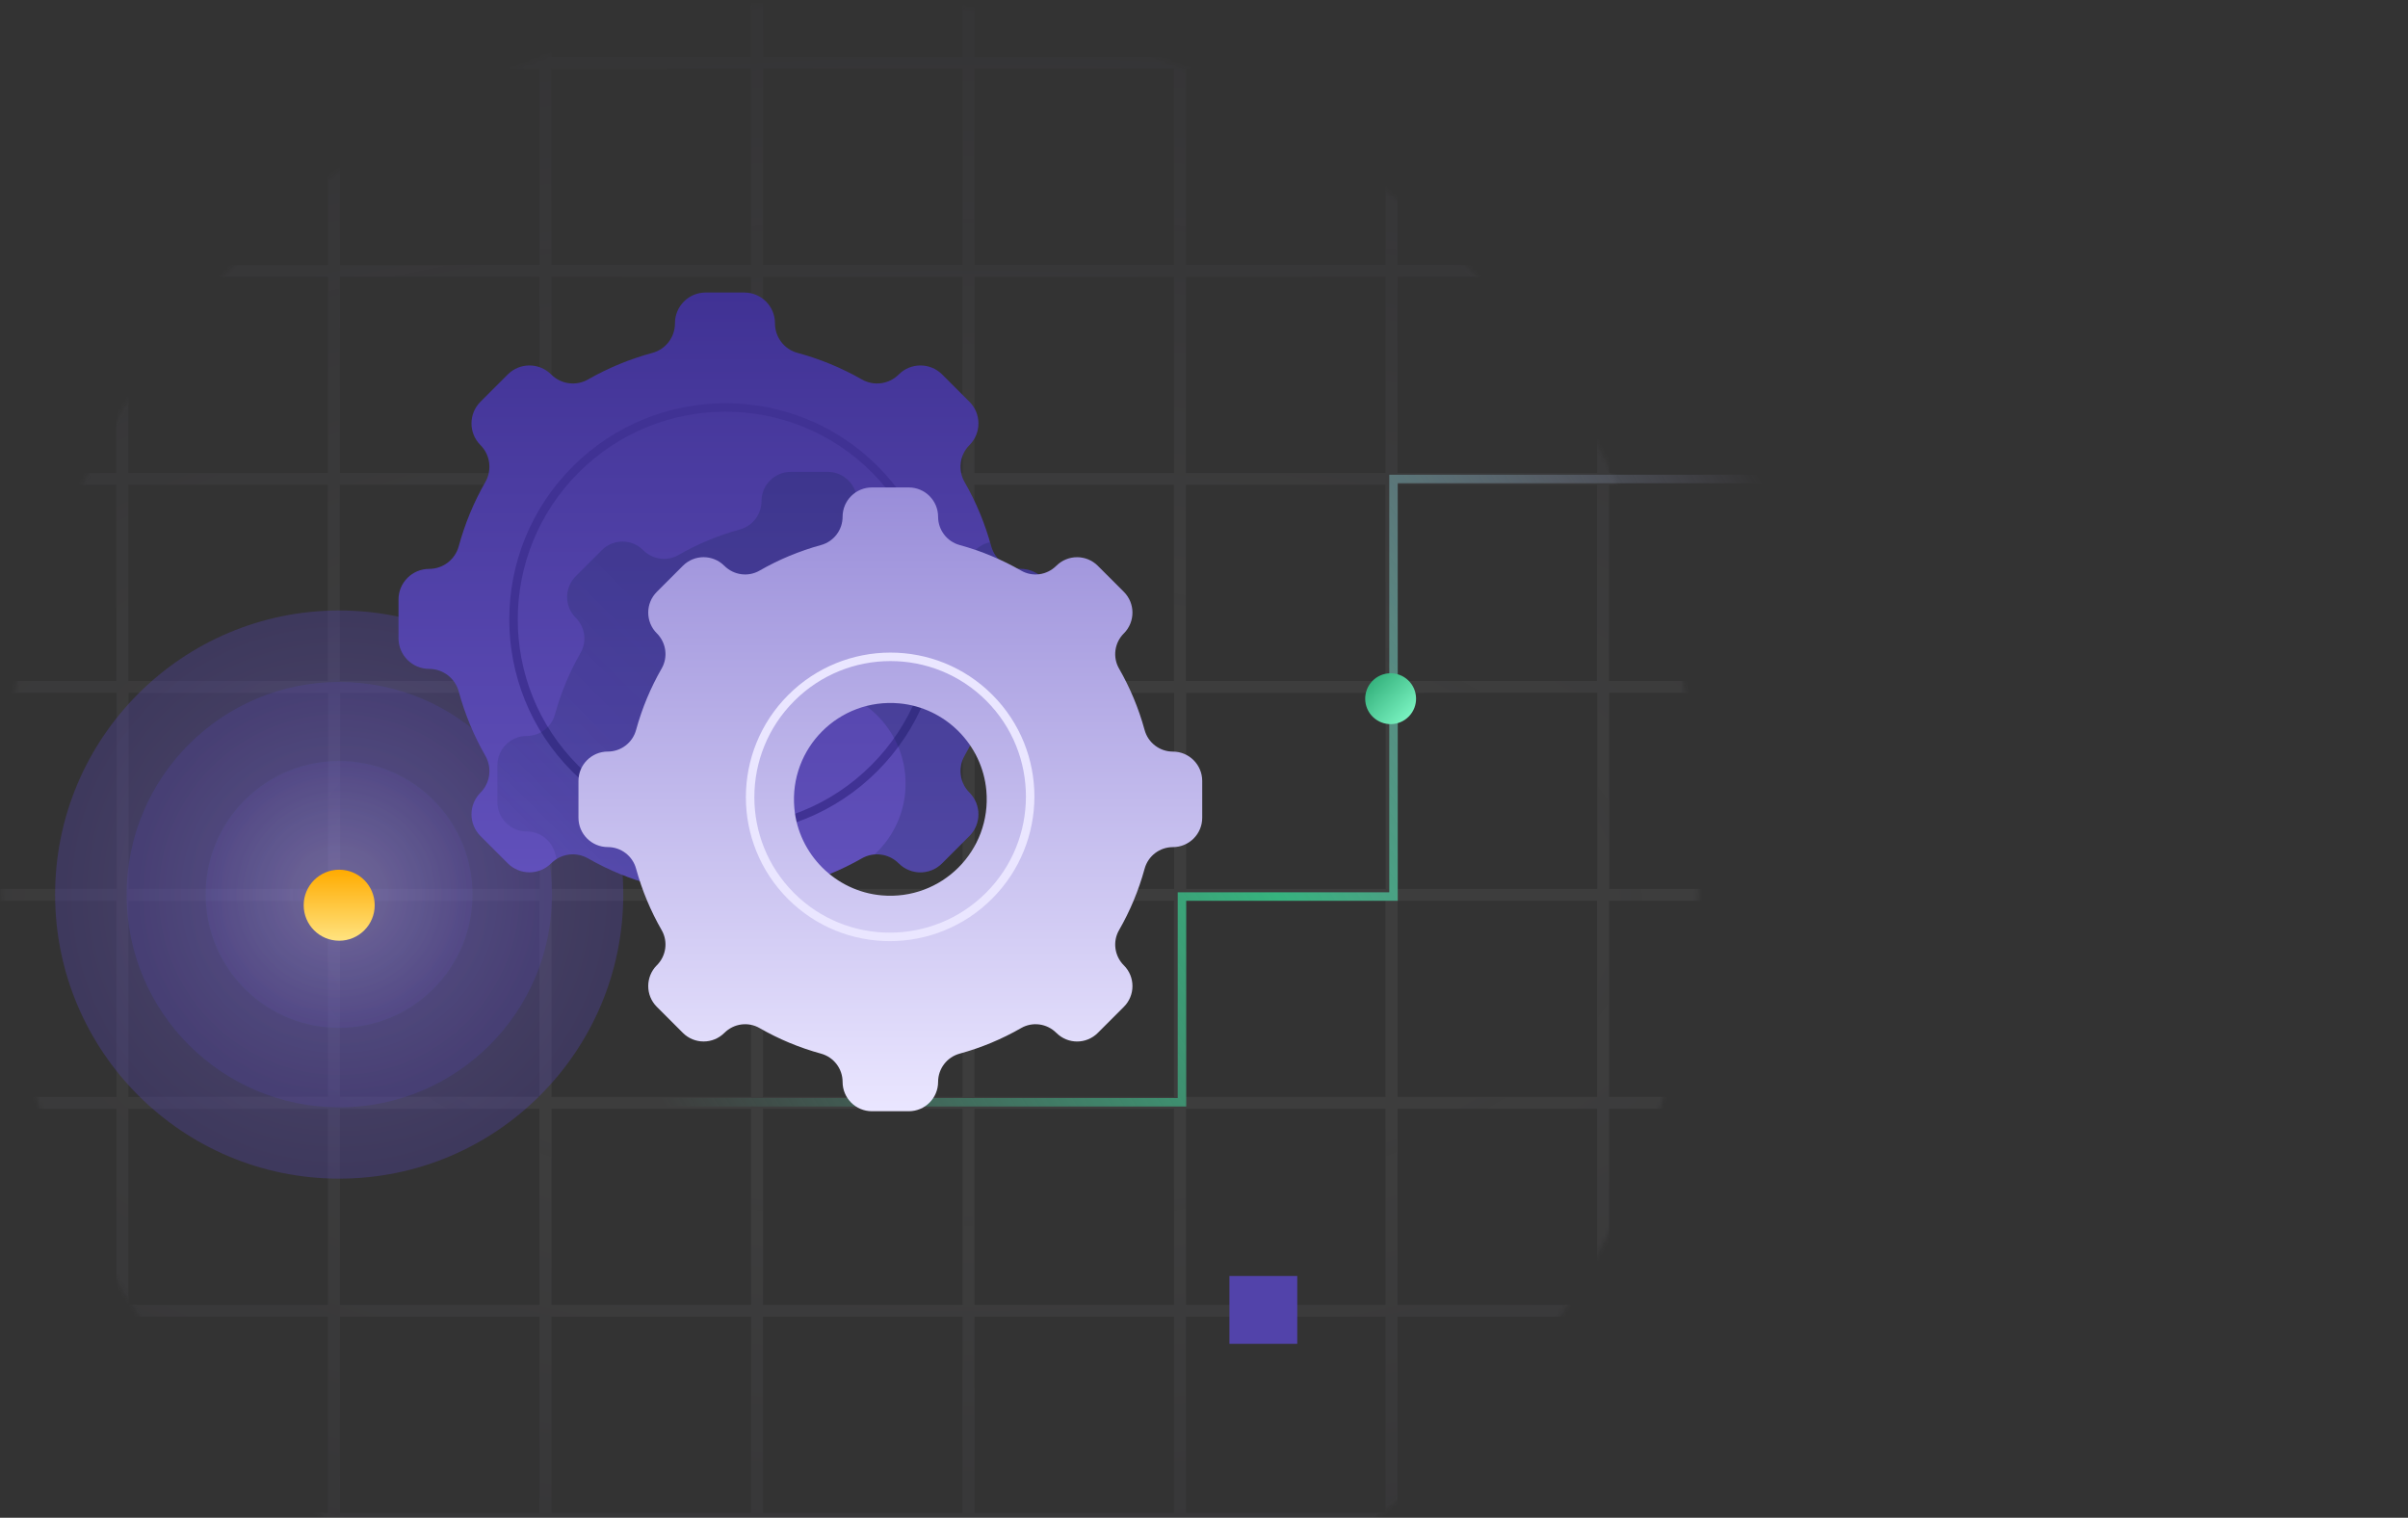 <svg width="568" height="358" viewBox="0 0 568 358" fill="none" xmlns="http://www.w3.org/2000/svg">
<rect x="0" y="0" width="568" height="358" fill="#333333" stroke="none"/>
<g clip-path="url(#clip0_2570_39330)">
<g opacity="0.25">
<mask id="mask0_2570_39330" style="mask-type:alpha" maskUnits="userSpaceOnUse" x="0" y="0" width="401" height="401">
<circle cx="200.5" cy="200.5" r="200.5" fill="#D9D9D9"/>
</mask>
<g mask="url(#mask0_2570_39330)">
<path opacity="0.2" d="M827.144 -84.653L-69.82 -84.653C-70.124 -84.877 -70.493 -84.999 -70.873 -85L-370.233 -85C-370.702 -85 -371.151 -84.817 -371.483 -84.491C-371.814 -84.165 -372 -83.724 -372 -83.263V211.079V505.413C-372 505.874 -371.814 506.316 -371.483 506.642C-371.151 506.967 -370.702 507.15 -370.233 507.15H-70.873C-70.493 507.149 -70.124 507.027 -69.82 506.803H827.144C827.518 506.803 827.878 506.656 828.143 506.396C828.408 506.135 828.557 505.782 828.557 505.413V211.079V-83.263C828.557 -83.631 828.408 -83.985 828.143 -84.246C827.878 -84.506 827.518 -84.653 827.144 -84.653ZM825.73 258.746H778.671V212.468H825.73V258.746ZM-368.466 163.759H-322.114V209.341H-368.474L-368.466 163.759ZM579.097 209.689V163.411H626.164V209.689H579.097ZM576.27 209.689H529.232V163.411H576.27V209.689ZM529.232 160.632V114.355H576.27V160.632H529.232ZM526.405 160.632H479.367V114.355H526.405V160.632ZM526.405 163.411V209.689H479.367V163.411H526.405ZM476.54 209.689H429.474V163.411H476.54V209.689ZM426.647 209.689H379.58V163.411H426.647V209.689ZM376.754 209.689H329.687V163.411H376.754V209.689ZM326.86 209.689H279.794V163.411H326.86V209.689ZM276.967 209.689H229.9V163.411H276.967V209.689ZM227.074 209.689H180.007V163.411H227.074V209.689ZM177.18 209.689H130.114V163.411L177.18 163.411V209.689ZM127.287 209.689H80.22V163.411H127.287V209.689ZM77.394 209.689H30.327V163.411H77.394V209.689ZM27.5 209.689H-19.566V163.411H27.5V209.689ZM-22.393 209.689H-69.113V163.411H-22.428L-22.393 209.689ZM-69.113 160.632V114.355H-22.428V160.632H-69.113ZM-72.647 209.341H-119.007V163.759H-72.647V209.341ZM-122.54 209.341H-168.9V163.759H-122.54V209.341ZM-172.434 209.341H-218.793V163.759H-172.434V209.341ZM-172.434 212.816V258.398H-218.793V212.816H-172.434ZM-168.9 212.816H-122.54V258.398H-168.9V212.816ZM-119.007 212.816H-72.647V258.398H-119.007V212.816ZM-69.113 261.525H-22.428V307.803H-69.113V261.525ZM-69.113 258.746V212.468H-22.428V258.746H-69.113ZM-19.602 212.468H27.465V258.746H-19.602V212.468ZM30.292 212.468H77.358V258.746H30.292V212.468ZM80.185 212.468H127.252V258.746H80.185V212.468ZM130.078 212.468H177.145V258.746H130.078V212.468ZM179.972 212.468H227.038V258.746H179.972V212.468ZM229.865 212.468H276.932V258.746H229.865V212.468ZM279.758 212.468H326.825V258.746H279.758V212.468ZM329.652 212.468H376.718V258.746H329.652V212.468ZM379.545 212.468H426.612V258.746H379.545V212.468ZM429.438 212.468H476.505V258.746H429.438V212.468ZM479.332 212.468H526.37V258.746H479.332V212.468ZM526.37 261.525V307.803H479.332V261.525H526.37ZM529.197 261.525H576.235V307.803H529.197V261.525ZM529.197 258.746V212.468H576.235V258.746H529.197ZM579.062 212.468H626.128V258.746H579.062V212.468ZM628.955 212.468L676.022 212.468V258.746L628.955 258.746V212.468ZM628.955 209.689V163.411H676.022V209.689L628.955 209.689ZM628.955 160.632V114.355H676.022V160.632H628.955ZM626.128 160.632H579.062V114.355H626.128V160.632ZM579.062 111.575V65.298H626.128V111.575H579.062ZM576.235 111.575H529.197V65.298H576.235V111.575ZM526.342 111.575H479.304V65.298H526.342V111.575ZM476.477 111.575H429.41V65.298H476.477V111.575ZM476.477 114.355V160.632H429.41V114.355H476.477ZM426.583 160.632H379.517V114.355H426.583V160.632ZM376.69 160.632H329.623V114.355H376.69V160.632ZM326.797 160.632H279.73V114.355H326.797V160.632ZM276.903 160.632H229.837V114.355H276.903V160.632ZM227.01 160.632H179.943V114.355H227.01V160.632ZM177.117 160.632L130.05 160.632V114.355L177.117 114.355V160.632ZM127.223 160.632H80.157V114.355H127.223V160.632ZM77.33 160.632H30.263V114.355H77.33V160.632ZM27.436 160.632H-19.63V114.355H27.436V160.632ZM-19.63 111.575V65.298H27.436V111.575H-19.63ZM-22.457 111.575H-69.113V65.298H-22.428L-22.457 111.575ZM-72.647 160.285H-119.007V114.674H-72.647V160.285ZM-122.54 160.285H-168.9V114.674H-122.54V160.285ZM-172.434 160.285H-218.793V114.674H-172.434V160.285ZM-222.327 160.285H-268.687V114.674H-222.327V160.285ZM-222.327 163.759V209.341H-268.687V163.759H-222.327ZM-222.327 212.816V258.398H-268.687V212.816H-222.327ZM-222.327 261.873V307.455H-268.687V261.873H-222.327ZM-218.793 261.873H-172.434V307.455H-218.793V261.873ZM-168.9 261.873H-122.54V307.455H-168.9V261.873ZM-119.007 261.873H-72.647V307.455H-119.007V261.873ZM-69.113 310.582H-22.428V356.853H-69.113V310.582ZM-19.602 310.582H27.465V356.853H-19.602V310.582ZM-19.602 307.803V261.525H27.465V307.803H-19.602ZM30.292 261.525H77.358V307.803H30.292V261.525ZM80.185 261.525H127.252V307.803H80.185V261.525ZM130.078 261.525H177.145V307.803H130.078V261.525ZM179.972 261.525H227.038V307.803H179.972V261.525ZM229.865 261.525H276.932V307.803H229.865V261.525ZM279.758 261.525H326.825V307.803H279.758V261.525ZM329.652 261.525H376.718V307.803H329.652V261.525ZM379.545 261.525H426.612V307.803H379.545V261.525ZM429.438 261.525H476.505V307.803H429.438V261.525ZM476.505 310.582V356.853H429.438V310.582H476.505ZM479.332 310.582H526.37V356.853H479.332V310.582ZM529.225 310.582H576.263V356.853H529.225V310.582ZM579.09 310.582H626.157V356.853H579.09V310.582ZM579.09 307.803V261.525H626.157V307.803H579.09ZM628.984 261.525L676.05 261.525V307.803L628.984 307.803V261.525ZM678.877 261.525H725.929V307.803H678.863L678.877 261.525ZM678.877 258.746V212.468H725.929V258.746H678.877ZM678.877 209.689V163.411H725.929V209.689H678.877ZM678.877 160.632V114.355H725.929V160.632H678.877ZM678.877 111.575V65.298H725.929V111.575H678.877ZM676.05 111.575H628.984V65.298H676.05V111.575ZM628.984 62.518V16.241H676.05V62.518H628.984ZM626.157 62.518H579.09V16.241H626.157V62.518ZM576.263 62.518H529.225V16.241H576.263V62.518ZM526.37 62.518H479.332V16.241H526.37V62.518ZM476.505 62.518H429.438V16.241H476.505V62.518ZM426.612 62.518H379.545V16.241L426.612 16.241V62.518ZM426.612 65.298V111.575H379.545V65.298H426.612ZM376.718 111.575H329.652V65.298H376.718V111.575ZM326.825 111.575H279.758V65.298H326.825V111.575ZM276.932 111.575H229.865V65.298H276.932V111.575ZM227.038 111.575H179.972V65.298H227.038V111.575ZM177.145 111.575L130.078 111.575V65.298L177.145 65.298V111.575ZM127.252 111.575H80.185V65.298H127.252V111.575ZM77.358 111.575H30.292V65.298H77.358V111.575ZM30.292 62.518V16.241H77.358V62.518H30.292ZM27.465 62.518H-19.602V16.241H27.465V62.518ZM-22.428 62.518H-69.113V16.241H-22.428V62.518ZM-72.647 111.2H-119.007V65.617H-72.647V111.2ZM-122.54 111.2H-168.9V65.617H-122.54V111.2ZM-172.434 111.2H-218.793V65.617H-172.434V111.2ZM-222.327 111.2H-268.687V65.617H-222.327V111.2ZM-272.22 111.2H-318.58V65.617H-272.22V111.2ZM-272.22 114.674V160.257H-318.58V114.674H-272.22ZM-272.22 163.731V209.314H-318.58V163.731H-272.22ZM-272.22 212.788V258.371H-318.58V212.788H-272.22ZM-272.22 261.845V307.428H-318.58V261.845H-272.22ZM-272.22 310.902V356.484H-318.58V310.93L-272.22 310.902ZM-268.687 310.902H-222.327V356.484H-268.687V310.902ZM-218.793 310.902H-172.434V356.484H-218.793V310.902ZM-168.9 310.902H-122.54V356.484H-168.9V310.902ZM-119.007 310.902H-72.647V356.484H-119.007V310.902ZM-69.113 359.632H-22.428V405.91H-69.113V359.632ZM-19.602 359.632H27.465V405.91H-19.602V359.632ZM30.292 359.632H77.358V405.91H30.292V359.632ZM30.292 356.853V310.582H77.358V356.853H30.292ZM80.185 310.582H127.252V356.853H80.185V310.582ZM130.078 310.582H177.145V356.853H130.078V310.582ZM179.972 310.582H227.038V356.853H179.972V310.582ZM229.865 310.582H276.932V356.853H229.865V310.582ZM279.758 310.582H326.825V356.853H279.758V310.582ZM329.652 310.582H376.718V356.853H329.652V310.582ZM379.545 310.582H426.612V356.853H379.545V310.582ZM426.612 359.632V405.91H379.545V359.632H426.612ZM429.438 359.632H476.505V405.91H429.438V359.632ZM479.332 359.632H526.37V405.91H479.332V359.632ZM529.225 359.632H576.263V405.91H529.225V359.632ZM579.09 359.632H626.157V405.91H579.09V359.632ZM628.984 359.632L676.05 359.632V405.91L628.984 405.91V359.632ZM628.984 356.853V310.582L676.05 310.582V356.853L628.984 356.853ZM678.877 310.582H725.929V356.853H678.863L678.877 310.582ZM728.77 310.582H775.837V356.853H728.756L728.77 310.582ZM728.77 307.803V261.525H775.837V307.803H728.77ZM728.77 258.746V212.468H775.837V258.746H728.77ZM728.77 209.689V163.411H775.837V209.689H728.77ZM728.77 160.632V114.355H775.837V160.632H728.77ZM728.77 111.575V65.298H775.837V111.575H728.77ZM728.77 62.518V16.241H775.837V62.518H728.77ZM725.943 62.518H678.877V16.241H725.929L725.943 62.518ZM678.877 13.461V-32.816H725.929V13.461H678.877ZM676.05 13.461H628.984V-32.816H676.05V13.461ZM626.157 13.461H579.09V-32.816H626.157V13.461ZM576.263 13.461H529.225V-32.816L576.263 -32.816V13.461ZM526.37 13.461H479.332V-32.816H526.37V13.461ZM476.505 13.461H429.438V-32.816H476.505V13.461ZM426.612 13.461L379.545 13.461V-32.816H426.612V13.461ZM376.718 13.461H329.652V-32.816H376.718V13.461ZM376.718 16.241V62.518H329.652V16.241H376.718ZM326.825 62.518H279.758V16.241H326.825V62.518ZM276.932 62.518H229.865V16.241H276.932V62.518ZM227.038 62.518H179.972V16.241H227.038V62.518ZM177.145 62.518L130.078 62.518V16.241H177.145V62.518ZM127.252 62.518H80.185V16.241H127.252V62.518ZM80.185 13.461V-32.816H127.252V13.461H80.185ZM77.358 13.461H30.292V-32.816H77.358V13.461ZM27.465 13.461H-19.602V-32.816L27.465 -32.816V13.461ZM-22.428 13.461H-69.113V-32.816H-22.428V13.461ZM-72.647 62.171H-119.007V16.588L-72.647 16.588V62.171ZM-122.54 62.171H-168.9V16.588H-122.54V62.171ZM-172.434 62.171H-218.793V16.588H-172.434V62.171ZM-218.793 13.114V-32.469H-172.434V13.114H-218.793ZM-222.327 13.114H-268.687V-32.469L-222.327 -32.469V13.114ZM-222.327 16.588V62.171H-268.687V16.588H-222.327ZM-272.22 62.171H-318.58V16.588H-272.22V62.171ZM-322.114 62.171H-368.474V16.588H-322.114V62.171ZM-322.114 65.645V111.2H-368.474V65.617L-322.114 65.645ZM-322.114 114.702V160.285H-368.474V114.674L-322.114 114.702ZM-322.114 212.816V258.398H-368.474V212.816H-322.114ZM-322.114 261.873V307.455H-368.474V261.873H-322.114ZM-322.114 310.93V356.484H-368.474V310.93H-322.114ZM-322.114 359.959V405.541H-368.474V359.959H-322.114ZM-318.58 359.959H-272.22V405.541H-318.58V359.959ZM-268.687 359.959H-222.327V405.541H-268.687V359.959ZM-222.327 409.016L-222.327 454.598H-268.687V409.016H-222.327ZM-218.793 409.016H-172.434L-172.434 454.598H-218.793L-218.793 409.016ZM-218.793 405.541V359.959H-172.434V405.541H-218.793ZM-168.9 359.959H-122.54V405.541H-168.9V359.959ZM-119.007 359.959H-72.647V405.541H-119.007V359.959ZM-69.113 408.668H-22.428V454.946H-69.113V408.668ZM-19.602 408.668H27.465V454.946H-19.602V408.668ZM30.292 408.668H77.358V454.946H30.292V408.668ZM80.185 408.668H127.252V454.946H80.185V408.668ZM80.185 405.889V359.611H127.252V405.889H80.185ZM130.078 359.611H177.145V405.889H130.078V359.611ZM179.972 359.611H227.038V405.889H179.972V359.611ZM229.865 359.611H276.932V405.889H229.865V359.611ZM279.758 359.611H326.825V405.889H279.758V359.611ZM329.652 359.611H376.718V405.889H329.652V359.611ZM376.718 408.668V454.946H329.652V408.668H376.718ZM379.545 408.668H426.612V454.946H379.545V408.668ZM429.438 408.668H476.505V454.946H429.438V408.668ZM479.332 408.668H526.37V454.946H479.332V408.668ZM529.225 408.668H576.263V454.946H529.225V408.668ZM579.09 408.668H626.157V454.946H579.09V408.668ZM628.984 408.668L676.05 408.668V454.946H628.984V408.668ZM678.877 408.668H725.929V454.946H678.863L678.877 408.668ZM678.877 405.889V359.611H725.929V405.889H678.877ZM728.77 359.611H775.837V405.889H728.756L728.77 359.611ZM778.664 359.611H825.723V405.889H778.664V359.611ZM778.664 356.832V310.582H825.723V356.853L778.664 356.832ZM778.664 307.782V261.504H825.723V307.782H778.664ZM778.664 209.668V163.391H825.723V209.668H778.664ZM778.664 160.611V114.334H825.723V160.611H778.664ZM778.664 111.554V65.277H825.723V111.554H778.664ZM778.664 62.497V16.22H825.723V62.497H778.664ZM778.664 13.44V-32.837L825.723 -32.837V13.44H778.664ZM775.837 13.44H728.756V-32.837H775.823L775.837 13.44ZM728.77 -35.617V-81.894H775.837V-35.617H728.77ZM725.943 -35.617H678.877V-81.894H725.929L725.943 -35.617ZM676.05 -35.617H628.984V-81.894H676.05V-35.617ZM626.157 -35.617H579.09V-81.894H626.157V-35.617ZM576.263 -35.617L529.225 -35.617V-81.894H576.263V-35.617ZM526.37 -35.617H479.332V-81.894H526.37V-35.617ZM476.505 -35.617H429.438V-81.894H476.505V-35.617ZM426.612 -35.617H379.545V-81.894L426.612 -81.894V-35.617ZM376.718 -35.617H329.652V-81.894H376.718V-35.617ZM326.825 -35.617H279.758V-81.894H326.825V-35.617ZM326.825 -32.837V13.44H279.758V-32.837H326.825ZM276.932 13.44H229.865V-32.837H276.932V13.44ZM227.038 13.44H179.972V-32.837H227.038V13.44ZM177.145 13.44H130.078V-32.837H177.145V13.44ZM130.078 -35.617V-81.894H177.145V-35.617H130.078ZM127.252 -35.617H80.185V-81.894H127.252V-35.617ZM77.358 -35.617H30.292V-81.894H77.358V-35.617ZM27.465 -35.617L-19.602 -35.617V-81.894H27.465V-35.617ZM-22.428 -35.617H-69.113V-81.894H-22.428V-35.617ZM-72.647 13.114L-119.007 13.114V-32.469H-72.647V13.114ZM-122.54 13.114H-168.9V-32.469H-122.54V13.114ZM-168.9 -35.943V-81.526H-122.54V-35.943H-168.9ZM-172.434 -35.943H-218.793V-81.526H-172.434V-35.943ZM-222.327 -35.943L-268.687 -35.943V-81.526H-222.327V-35.943ZM-272.22 -35.943H-318.58V-81.526H-272.22V-35.943ZM-272.22 -32.469V13.114H-318.58V-32.469H-272.22ZM-322.114 13.114H-368.474V-32.469H-322.114V13.114ZM-368.474 409.036H-322.114V454.619H-368.474V409.036ZM-318.58 409.036H-272.22V454.619H-318.58V409.036ZM-272.22 458.093V503.676H-318.58V458.093H-272.22ZM-268.687 458.093H-222.327V503.676H-268.687V458.093ZM-218.793 458.093H-172.434V503.676H-218.793V458.093ZM-168.9 458.093H-122.54V503.676H-168.9V458.093ZM-168.9 454.619L-168.9 409.036H-122.54L-122.54 454.619H-168.9ZM-119.007 409.036H-72.647V454.619H-119.007L-119.007 409.036ZM-69.113 457.746H-22.428V504.023H-69.113V457.746ZM-19.602 457.746H27.465V504.023H-19.602V457.746ZM30.292 457.746H77.358V504.023H30.292V457.746ZM80.185 457.746H127.252V504.023H80.185V457.746ZM130.078 457.746H177.145V504.023H130.078V457.746ZM130.078 454.966V408.689H177.145V454.966H130.078ZM179.972 408.689H227.038V454.966H179.972V408.689ZM229.865 408.689H276.932V454.966H229.865V408.689ZM279.758 408.689H326.825V454.966H279.758V408.689ZM326.825 457.746V504.023H279.758V457.746H326.825ZM329.652 457.746H376.718V504.023H329.652V457.746ZM379.545 457.746H426.612V504.023H379.545V457.746ZM429.438 457.746H476.505V504.023H429.438V457.746ZM479.332 457.746H526.37V504.023H479.332V457.746ZM529.225 457.746H576.263V504.023H529.225V457.746ZM579.09 457.746H626.157V504.023H579.09V457.746ZM628.984 457.746H676.05V504.023H628.984V457.746ZM678.877 457.746H725.929V504.023H678.863L678.877 457.746ZM728.77 457.746H775.837V504.023H728.756L728.77 457.746ZM728.77 454.966V408.689H775.837V454.966H728.77ZM778.664 408.689H825.723V454.966H778.664V408.689ZM825.723 -35.596L778.664 -35.596V-81.873H825.723V-35.596ZM276.932 -81.873V-35.596H229.865V-81.873H276.932ZM227.038 -35.596H179.972V-81.873H227.038V-35.596ZM-72.647 -35.943H-119.007V-81.526L-72.647 -81.526V-35.943ZM-322.114 -81.526V-35.943H-368.474V-81.526H-322.114ZM-368.474 458.093H-322.114V503.676H-368.474V458.093ZM-119.007 503.676V458.093H-72.647V503.676H-119.007ZM179.972 504.023V457.746H227.038V504.023H179.972ZM229.865 457.746H276.932V504.023H229.865V457.746ZM778.664 504.023V457.746H825.723V504.023H778.664Z" fill="url(#paint0_radial_2570_39330)"/>
</g>
</g>
<circle cx="80.01" cy="211.01" r="67.01" fill="url(#paint1_radial_2570_39330)" fill-opacity="0.35"/>
<circle cx="80.038" cy="211.035" r="50.172" fill="url(#paint2_radial_2570_39330)" fill-opacity="0.25"/>
<circle opacity="0.15" cx="79.983" cy="210.982" r="31.48" transform="rotate(-45 79.983 210.982)" fill="url(#paint3_radial_2570_39330)"/>
<circle cx="80.01" cy="213.523" r="8.376" fill="url(#paint4_linear_2570_39330)"/>
<path d="M30 260L278.801 260L278.801 211.48L328.701 211.48L328.701 112.98L427 112.98" stroke="url(#paint5_linear_2570_39330)" stroke-width="2"/>
<circle cx="328.022" cy="164.81" r="6" transform="rotate(-46.054 328.022 164.81)" fill="url(#paint6_linear_2570_39330)"/>
<rect x="290" y="300.98" width="16" height="16" fill="#5243AA"/>
<path d="M240.78 157.78C244.77 157.78 248.01 154.54 248.01 150.55V141.42C248.01 137.43 244.77 134.19 240.78 134.19C237.51 134.19 234.66 131.99 233.8 128.84C232.36 123.54 230.26 118.47 227.53 113.71C225.9 110.87 226.37 107.3 228.68 104.99C231.5 102.17 231.5 97.59 228.68 94.77L222.23 88.32C219.41 85.5 214.83 85.5 212.01 88.32L211.99 88.34C209.68 90.65 206.12 91.12 203.29 89.5C198.46 86.74 193.35 84.65 188.09 83.23C184.96 82.38 182.8 79.51 182.8 76.27V76.23C182.8 72.24 179.56 69 175.57 69H166.44C162.45 69 159.21 72.24 159.21 76.23V76.27C159.21 79.52 157.05 82.38 153.92 83.23C148.66 84.65 143.55 86.74 138.72 89.5C135.89 91.12 132.33 90.65 130.02 88.34L130 88.32C127.18 85.5 122.6 85.5 119.78 88.32L113.33 94.77C110.51 97.59 110.51 102.17 113.33 104.99C115.64 107.3 116.1 110.87 114.48 113.71C111.75 118.47 109.65 123.55 108.21 128.84C107.35 132 104.5 134.19 101.23 134.19C97.24 134.19 94 137.43 94 141.42V150.55C94 154.54 97.24 157.78 101.23 157.78C104.5 157.78 107.35 159.98 108.21 163.13C109.65 168.43 111.75 173.5 114.48 178.26C116.11 181.1 115.64 184.67 113.33 186.98C110.51 189.8 110.51 194.38 113.33 197.2L119.78 203.65C122.6 206.47 127.18 206.47 130 203.65H130.01C132.32 201.33 135.88 200.86 138.71 202.48C143.54 205.24 148.65 207.33 153.91 208.75C157.04 209.6 159.2 212.47 159.2 215.71V215.75C159.2 219.74 162.44 222.98 166.43 222.98H175.56C179.55 222.98 182.79 219.74 182.79 215.75V215.71C182.79 212.46 184.95 209.6 188.08 208.75C193.34 207.33 198.45 205.24 203.28 202.48C206.11 200.86 209.67 201.33 211.98 203.64H211.99C214.81 206.48 219.39 206.48 222.21 203.65L225.44 200.42L228.67 197.19C231.49 194.37 231.49 189.79 228.67 186.97C226.36 184.66 225.9 181.09 227.52 178.25C230.25 173.49 232.35 168.41 233.79 163.12C234.65 159.96 237.5 157.77 240.77 157.77L240.78 157.78Z" fill="url(#paint7_linear_2570_39330)"/>
<path d="M206.225 181.205C225.728 161.702 225.769 130.123 206.317 110.671C186.865 91.219 155.286 91.26 135.783 110.763C116.28 130.266 116.239 161.845 135.691 181.297C155.143 200.749 186.722 200.708 206.225 181.205Z" stroke="#403294" stroke-width="2" stroke-miterlimit="10"/>
<path opacity="0.2" d="M244.83 154.011C243.28 151.321 243.76 147.921 245.96 145.721H245.97C247.27 144.411 247.94 142.721 247.99 141.021C247.78 137.221 244.64 134.201 240.78 134.201C237.51 134.201 234.66 132.001 233.8 128.851C233.71 128.531 233.62 128.221 233.53 127.901C232.25 128.161 231.04 128.791 230.04 129.781H230.03C227.83 131.991 224.43 132.471 221.74 130.921C217.23 128.331 212.37 126.291 207.25 124.891C204.24 124.071 202.15 121.341 202.15 118.221C202.15 114.401 199.05 111.301 195.23 111.301H186.54C182.72 111.301 179.62 114.401 179.62 118.221C179.62 121.341 177.53 124.071 174.52 124.891C169.4 126.291 164.54 128.331 160.03 130.921C157.34 132.471 153.94 131.991 151.74 129.791H151.73C149.03 127.071 144.65 127.071 141.95 129.781L135.8 135.931C133.1 138.631 133.1 143.011 135.8 145.711H135.81C138.01 147.921 138.49 151.321 136.94 154.011C134.35 158.521 132.31 163.381 130.91 168.501C130.09 171.511 127.36 173.601 124.24 173.601C120.42 173.601 117.32 176.701 117.32 180.521V189.211C117.32 193.031 120.42 196.131 124.24 196.131C127.36 196.131 130.09 198.221 130.91 201.231C131.04 201.701 131.18 202.171 131.32 202.641C133.54 201.261 136.37 201.151 138.71 202.491C143.54 205.251 148.65 207.341 153.91 208.761C157.04 209.611 159.2 212.481 159.2 215.721V215.761C159.2 219.751 162.44 222.991 166.43 222.991H175.56C179.55 222.991 182.79 219.751 182.79 215.761V215.721C182.79 212.471 184.95 209.611 188.08 208.761C189.41 208.401 190.73 208.001 192.03 207.551C190.97 207.601 189.89 207.591 188.8 207.501C177.94 206.531 169.2 197.791 168.23 186.931C166.97 172.771 178.78 160.951 192.95 162.211C203.81 163.181 212.55 171.921 213.52 182.781C214.18 190.211 211.24 196.991 206.25 201.581C208.33 201.401 210.43 202.101 211.98 203.651H211.99C214.81 206.491 219.39 206.491 222.21 203.661L225.44 200.431L228.67 197.201C231.49 194.381 231.49 189.801 228.67 186.981C226.36 184.671 225.9 181.101 227.52 178.261C230.25 173.501 232.35 168.421 233.79 163.131C234.65 159.971 237.5 157.781 240.77 157.781C242.72 157.781 244.48 157.011 245.78 155.751C245.47 155.161 245.15 154.581 244.81 154.001L244.83 154.011Z" fill="url(#paint8_linear_2570_39330)"/>
<path d="M283.58 192.899V184.209C283.58 180.389 280.48 177.289 276.66 177.289C273.54 177.289 270.81 175.199 269.99 172.189C268.59 167.069 266.55 162.209 263.96 157.699C262.41 155.009 262.89 151.609 265.09 149.409H265.1C267.8 146.689 267.8 142.309 265.1 139.609L258.95 133.459C256.25 130.759 251.87 130.759 249.17 133.459H249.16C246.96 135.669 243.56 136.149 240.87 134.599C236.36 132.009 231.5 129.969 226.38 128.569C223.37 127.749 221.28 125.019 221.28 121.899C221.28 118.079 218.18 114.979 214.36 114.979H205.67C201.85 114.979 198.75 118.079 198.75 121.899C198.75 125.019 196.66 127.749 193.65 128.569C188.53 129.969 183.67 132.009 179.16 134.599C176.47 136.149 173.07 135.669 170.87 133.469H170.86C168.16 130.749 163.78 130.749 161.08 133.459L154.93 139.609C152.23 142.309 152.23 146.689 154.93 149.389H154.94C157.14 151.599 157.62 154.999 156.07 157.689C153.48 162.199 151.44 167.059 150.04 172.179C149.22 175.189 146.49 177.279 143.37 177.279C139.55 177.279 136.45 180.379 136.45 184.199V192.889C136.45 196.709 139.55 199.809 143.37 199.809C146.49 199.809 149.22 201.899 150.04 204.909C151.44 210.029 153.48 214.889 156.07 219.399C157.62 222.089 157.14 225.489 154.94 227.689H154.93C152.23 230.409 152.23 234.789 154.93 237.489L161.08 243.639C163.78 246.339 168.16 246.339 170.86 243.639H170.87C173.07 241.429 176.47 240.949 179.16 242.499C183.67 245.089 188.53 247.13 193.65 248.529C196.66 249.35 198.75 252.079 198.75 255.199C198.75 259.02 201.85 262.119 205.67 262.119H214.36C218.18 262.119 221.28 259.02 221.28 255.199C221.28 252.079 223.37 249.35 226.38 248.529C231.5 247.13 236.36 245.089 240.87 242.499C243.56 240.949 246.96 241.429 249.16 243.629H249.17C251.87 246.349 256.25 246.35 258.95 243.639L265.1 237.489C267.8 234.789 267.8 230.409 265.1 227.709H265.09C262.89 225.499 262.41 222.099 263.96 219.409C266.55 214.899 268.59 210.039 269.99 204.919C270.81 201.909 273.54 199.819 276.66 199.819C280.48 199.819 283.58 196.719 283.58 192.899ZM232.66 186.479C233.92 200.639 222.11 212.459 207.94 211.199C197.08 210.229 188.34 201.489 187.37 190.629C186.11 176.469 197.92 164.649 212.09 165.909C222.95 166.879 231.69 175.619 232.66 186.479Z" fill="url(#paint9_linear_2570_39330)"/>
<path d="M233.295 211.292C246.209 198.378 246.235 177.464 233.351 164.581C220.468 151.698 199.555 151.723 186.64 164.637C173.725 177.552 173.7 198.466 186.583 211.349C199.467 224.232 220.38 224.207 233.295 211.292Z" stroke="#EAE6FF" stroke-width="2" stroke-miterlimit="10"/>
</g>
<defs>
<radialGradient id="paint0_radial_2570_39330" cx="0" cy="0" r="1" gradientUnits="userSpaceOnUse" gradientTransform="translate(228.282 212.769) scale(594.494 286.419)">
<stop offset="0.245" stop-color="white"/>
<stop offset="1" stop-color="#6554C0" stop-opacity="0"/>
</radialGradient>
<radialGradient id="paint1_radial_2570_39330" cx="0" cy="0" r="1" gradientUnits="userSpaceOnUse" gradientTransform="translate(80.01 211.01) rotate(90) scale(67.01)">
<stop stop-color="#8777D9"/>
<stop offset="1" stop-color="#5243AA"/>
</radialGradient>
<radialGradient id="paint2_radial_2570_39330" cx="0" cy="0" r="1" gradientUnits="userSpaceOnUse" gradientTransform="translate(80.038 211.035) rotate(90) scale(50.172)">
<stop stop-color="#8777D9"/>
<stop offset="1" stop-color="#5243AA"/>
</radialGradient>
<radialGradient id="paint3_radial_2570_39330" cx="0" cy="0" r="1" gradientUnits="userSpaceOnUse" gradientTransform="translate(79.983 210.982) rotate(90) scale(31.48)">
<stop offset="0.292" stop-color="#C0B6F2"/>
<stop offset="1" stop-color="#6554C0"/>
</radialGradient>
<linearGradient id="paint4_linear_2570_39330" x1="80.01" y1="205.146" x2="80.01" y2="221.899" gradientUnits="userSpaceOnUse">
<stop stop-color="#FFAB00"/>
<stop offset="1" stop-color="#FFE380"/>
</linearGradient>
<linearGradient id="paint5_linear_2570_39330" x1="131" y1="220.98" x2="381.145" y2="59.864" gradientUnits="userSpaceOnUse">
<stop stop-color="#53B497" stop-opacity="0"/>
<stop offset="0.499" stop-color="#36B37E"/>
<stop offset="1" stop-color="#C0B6F2" stop-opacity="0"/>
</linearGradient>
<linearGradient id="paint6_linear_2570_39330" x1="328.022" y1="158.81" x2="328.022" y2="170.81" gradientUnits="userSpaceOnUse">
<stop stop-color="#36B37E"/>
<stop offset="1" stop-color="#79F2C0"/>
</linearGradient>
<linearGradient id="paint7_linear_2570_39330" x1="171.005" y1="69" x2="171.005" y2="222.98" gradientUnits="userSpaceOnUse">
<stop stop-color="#403294"/>
<stop offset="1" stop-color="#6554C0"/>
</linearGradient>
<linearGradient id="paint8_linear_2570_39330" x1="125.4" y1="223.401" x2="229.43" y2="119.381" gradientUnits="userSpaceOnUse">
<stop stop-color="#091E42" stop-opacity="0.11"/>
<stop offset="0.09" stop-color="#091E42" stop-opacity="0.44"/>
<stop offset="0.19" stop-color="#091E42" stop-opacity="0.69"/>
<stop offset="0.32" stop-color="#091E42" stop-opacity="0.87"/>
<stop offset="0.5" stop-color="#091E42" stop-opacity="0.97"/>
<stop offset="1" stop-color="#091E42"/>
</linearGradient>
<linearGradient id="paint9_linear_2570_39330" x1="210.015" y1="114.979" x2="210.015" y2="262.119" gradientUnits="userSpaceOnUse">
<stop stop-color="#998DD9"/>
<stop offset="1" stop-color="#EAE6FF"/>
</linearGradient>
<clipPath id="clip0_2570_39330">
<rect width="568" height="358" fill="white"/>
</clipPath>
</defs>
</svg>
